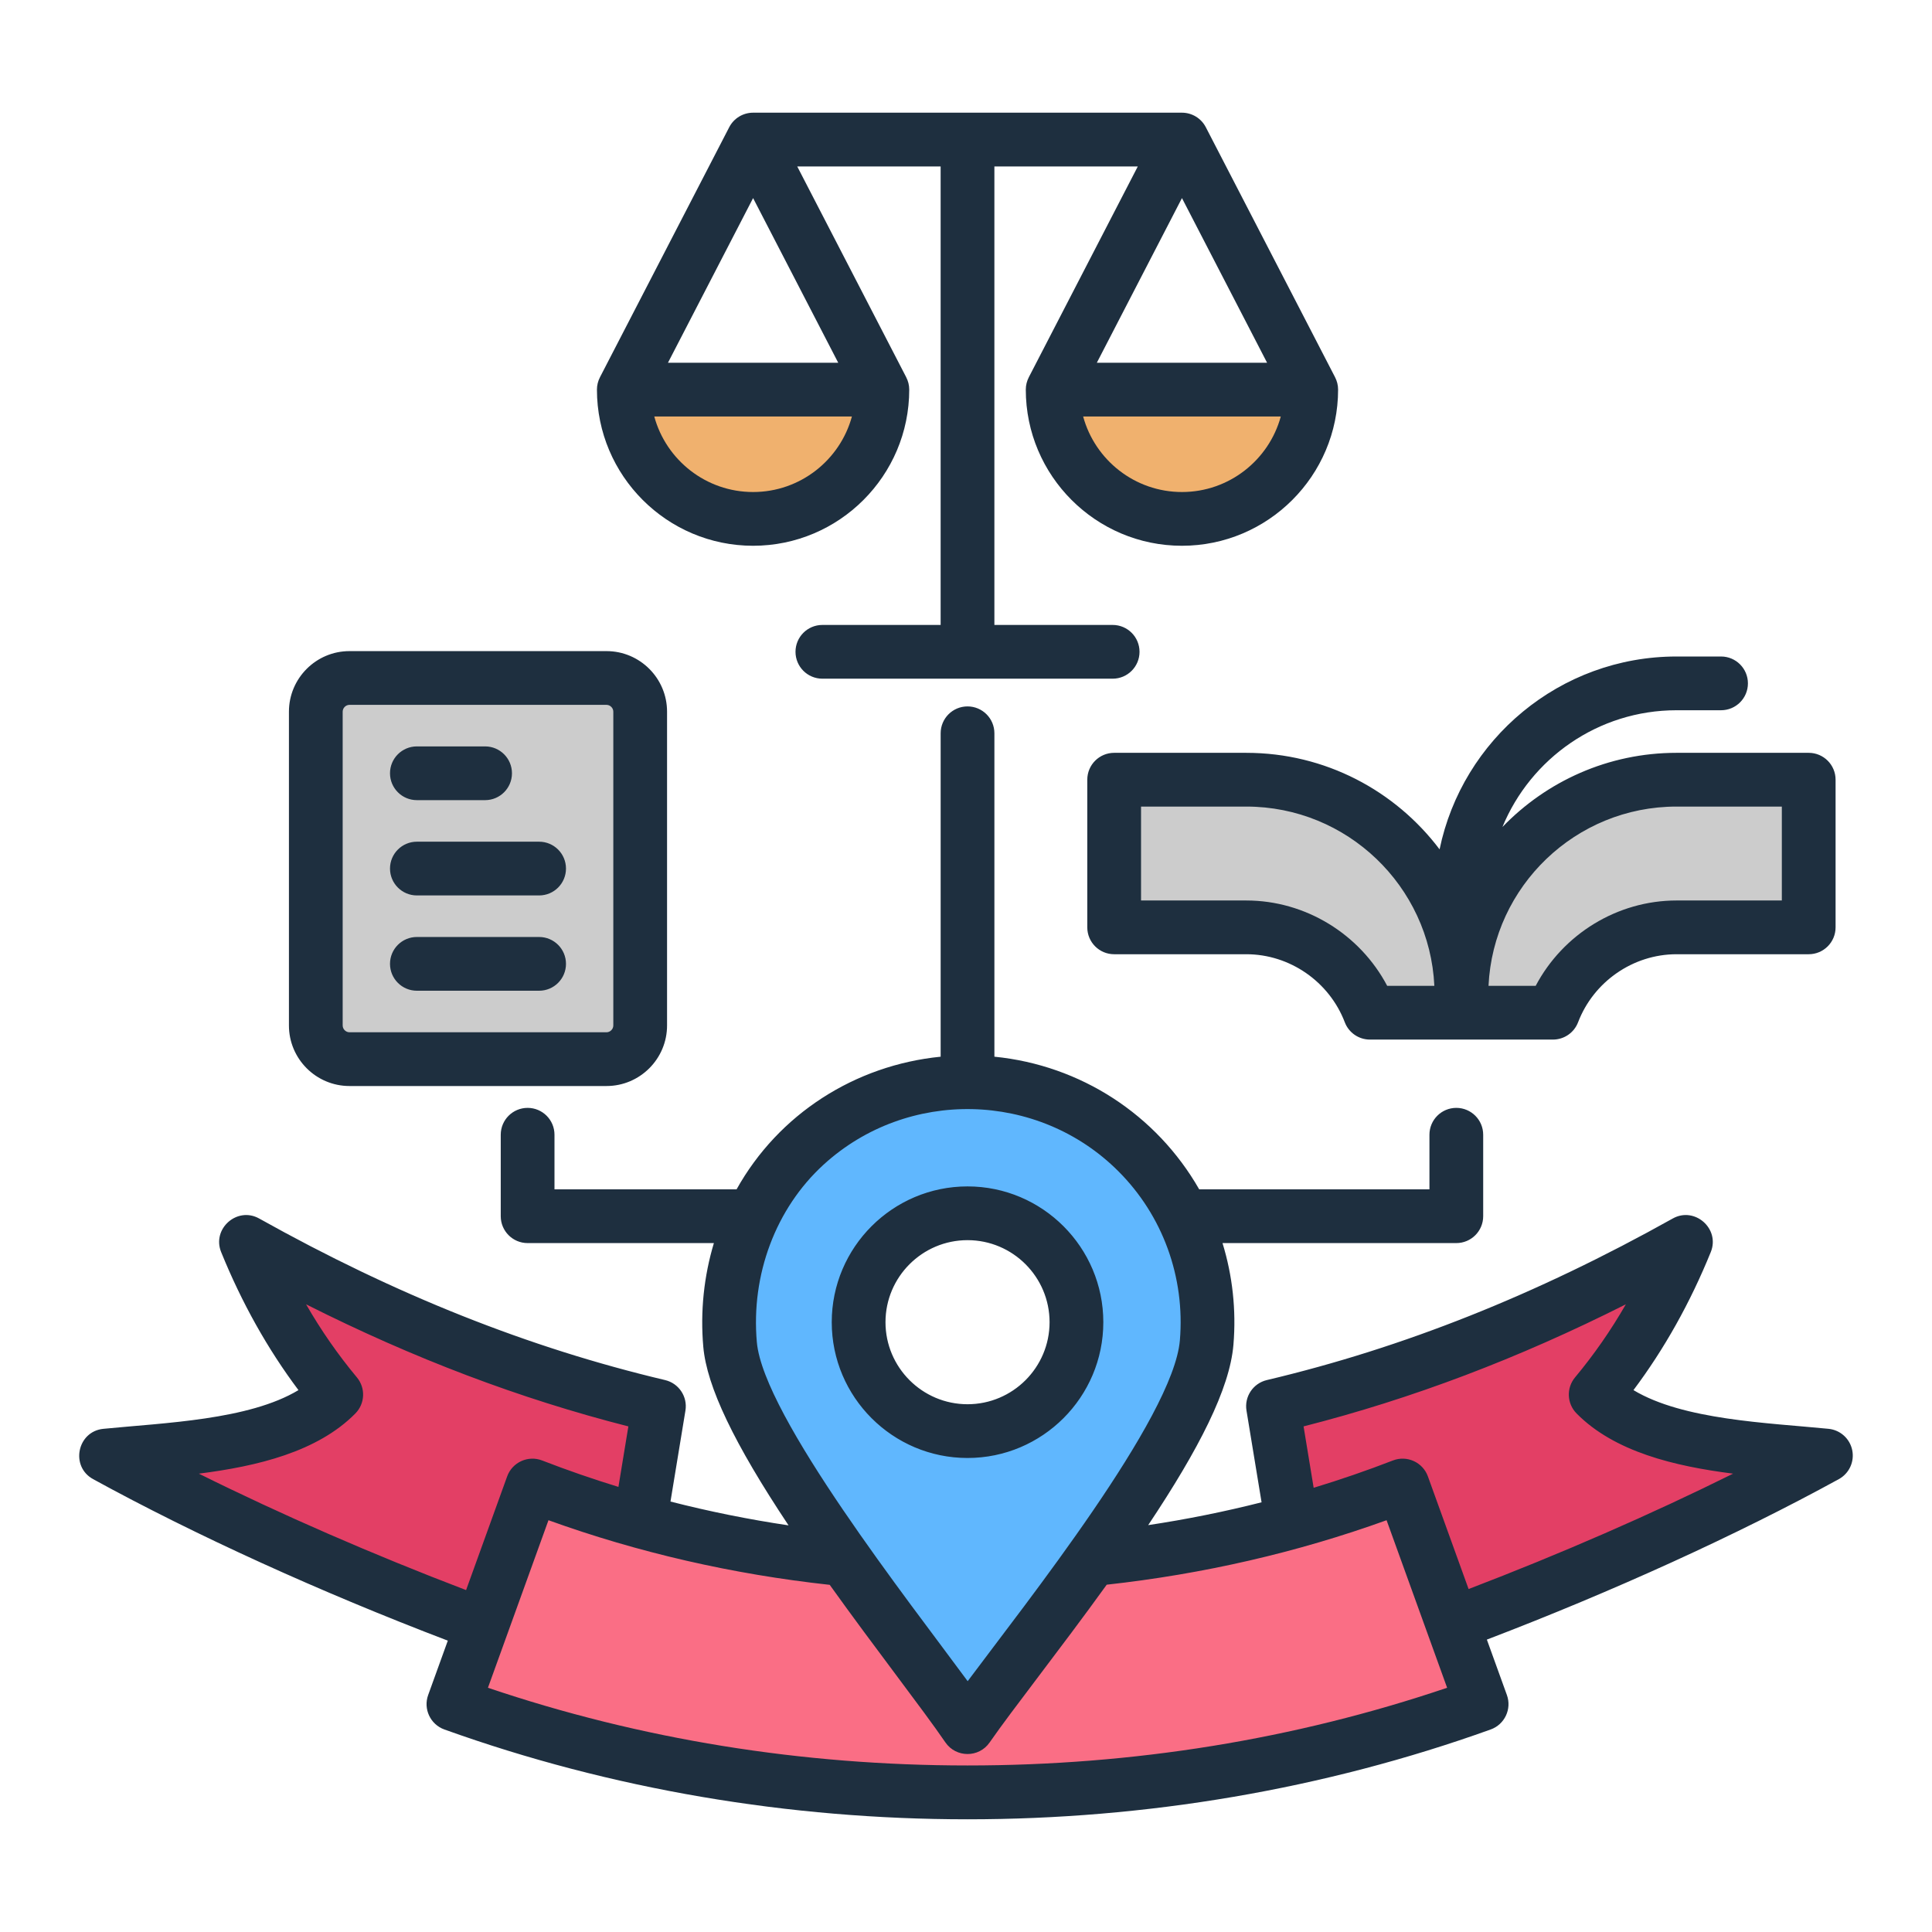 <svg id="Layer_1" enable-background="new 0 0 500 500" viewBox="0 0 500 500" xmlns="http://www.w3.org/2000/svg"><g clip-rule="evenodd" fill-rule="evenodd"><g fill="#ccc"><path d="m90.48 175.461h66.514c4.795 0 8.717 3.923 8.717 8.717v81.212c0 4.795-3.923 8.717-8.717 8.717h-66.514c-4.795 0-8.717-3.923-8.717-8.717v-81.212c-.001-4.794 3.922-8.717 8.717-8.717z"/><path d="m288.378 201.786h34.21c30.615 0 55.663 25.049 55.663 55.663v4.639h-23.688c-4.92-12.878-17.423-22.088-31.976-22.088h-34.21v-38.214z"/><path d="m468.124 201.786h-34.21c-30.615 0-55.663 25.049-55.663 55.663v4.639h23.688c4.92-12.878 17.423-22.088 31.976-22.088h34.21v-38.214z"/></g><path d="m159.304 432.412c-43.921-13.914-93.428-34.657-131.831-55.711 18.39-1.822 46.374-2.405 59.579-15.784-9.924-11.921-17.534-25.187-23.342-39.498 33.972 18.993 69.422 33.654 106.851 42.513z" fill="#e33f65"/><path d="m340.746 432.412c43.921-13.914 93.428-34.657 131.831-55.711-18.39-1.822-46.373-2.405-59.579-15.784 9.925-11.921 17.534-25.187 23.342-39.498-33.972 18.993-69.422 33.654-106.851 42.513z" fill="#e33f65"/><path d="m250.428 463.857c-47.219 0-92.187-8.129-133.048-22.814l20.445-56.588c71.203 27.593 154.001 27.593 225.204 0l20.446 56.588c-40.86 14.684-85.828 22.814-133.047 22.814z" fill="#fa6e85"/><path d="m294.398 298.213c13.422 13.422 19.395 31.585 17.918 49.227-.846 10.111-8.918 25.113-19.139 40.714-14.939 22.802-34.47 46.883-42.749 58.836-7.619-11.153-25.093-33.091-39.48-54.497-11.5-17.109-21.027-33.879-21.973-44.527-1.664-18.738 4.776-38.225 19.509-51.691 24.394-22.295 62.466-21.51 85.914 1.938zm-43.97 15.783c-15.567 0-28.187 12.62-28.187 28.187s12.62 28.187 28.187 28.187 28.187-12.62 28.187-28.187c.001-15.567-12.619-28.187-28.187-28.187z" fill="#60b7fe"/><path d="m230.425 100.833c0-1.125-.91-2.035-2.035-2.035h-66.913c-1.125 0-2.035.91-2.035 2.035 0 19.602 15.89 35.491 35.492 35.491s35.491-15.89 35.491-35.491zm110.99 0c0-1.125-.91-2.035-2.035-2.035h-66.913c-1.125 0-2.035.91-2.035 2.035 0 19.602 15.89 35.491 35.491 35.491s35.492-15.89 35.492-35.491z" fill="#f0b16e"/><path d="m90.448 281.062h66.514c8.641 0 15.672-7.03 15.672-15.671v-81.212c0-8.641-7.031-15.672-15.672-15.672h-66.514c-8.641 0-15.671 7.031-15.671 15.672v81.212c-.001 8.642 7.029 15.671 15.671 15.671zm-1.763-96.883c0-.955.807-1.763 1.762-1.763h66.514c.955 0 1.763.808 1.763 1.763v81.212c0 .955-.808 1.762-1.763 1.762h-66.514c-.955 0-1.762-.807-1.762-1.762zm12.248 15.944c0-3.842 3.113-6.955 6.955-6.955h17.655c3.842 0 6.955 3.113 6.955 6.955s-3.113 6.955-6.955 6.955h-17.655c-3.841 0-6.955-3.113-6.955-6.955zm0 24.662c0-3.842 3.113-6.955 6.955-6.955h31.635c3.842 0 6.955 3.113 6.955 6.955s-3.113 6.955-6.955 6.955h-31.635c-3.841 0-6.955-3.114-6.955-6.955zm0 24.661c0-3.842 3.113-6.955 6.955-6.955h31.635c3.842 0 6.955 3.113 6.955 6.955s-3.113 6.955-6.955 6.955h-31.635c-3.841 0-6.955-3.114-6.955-6.955zm221.622-54.614h-34.21c-3.842 0-6.955 3.113-6.955 6.955v38.214c0 3.842 3.113 6.955 6.955 6.955h34.21c11.216 0 21.455 7.079 25.48 17.616 1.028 2.693 3.613 4.472 6.497 4.472h47.375c2.883 0 5.467-1.779 6.497-4.472 4.025-10.537 14.265-17.616 25.479-17.616h34.211c3.842 0 6.955-3.113 6.955-6.955v-38.214c0-3.842-3.113-6.955-6.955-6.955h-34.211c-17.677 0-33.655 7.375-45.052 19.195 7.297-17.712 24.737-30.216 45.052-30.216h11.525c3.842 0 6.955-3.113 6.955-6.955s-3.113-6.955-6.955-6.955h-11.525c-30.174 0-55.43 21.455-61.319 49.91-11.441-15.159-29.597-24.979-50.009-24.979zm111.327 13.909h27.256v24.304h-27.256c-15.298 0-29.388 8.704-36.447 22.088h-12.207c1.211-25.786 22.571-46.392 48.654-46.392zm-74.878 46.394c-7.059-13.385-21.15-22.088-36.449-22.088h-27.255v-24.305h27.255c26.083 0 47.442 20.605 48.655 46.393zm-164.102-113.891c-22.283 0-40.412-18.129-40.413-40.411 0-1.153.285-2.236.78-3.193l-.003-.002 33.458-64.713c1.194-2.31 3.577-3.761 6.177-3.761h110.986c2.601 0 4.983 1.451 6.178 3.761l33.458 64.713-.003.002c.495.957.78 2.041.78 3.193 0 22.283-18.129 40.411-40.412 40.411-22.282 0-40.411-18.129-40.411-40.411 0-1.153.285-2.236.78-3.193l-.003-.002 28.21-54.563h-37.115v118.66h30.607c3.842 0 6.955 3.113 6.955 6.955s-3.113 6.955-6.955 6.955h-75.124c-3.842 0-6.955-3.113-6.955-6.955s3.113-6.955 6.955-6.955h30.607v-118.66h-37.115l28.21 54.563-.003.002c.495.957.78 2.041.78 3.193.001 22.283-18.127 40.411-40.409 40.411zm0-13.909c12.207 0 22.514-8.297 25.576-19.547h-51.152c3.062 11.25 13.368 19.547 25.576 19.547zm110.99 0c12.208 0 22.514-8.297 25.577-19.547h-51.153c3.063 11.25 13.369 19.547 25.576 19.547zm22.031-33.457-22.032-42.613-22.031 42.613zm-133.021-42.613-22.032 42.613h44.063zm284.456 324.045c.609 2.988-.798 6.024-3.47 7.488-26.242 14.388-58.363 29.024-91.087 41.53l5.185 14.35c1.303 3.61-.578 7.61-4.19 8.907-86.289 30.999-184.51 30.999-270.799 0-3.611-1.297-5.494-5.298-4.19-8.907l5.086-14.078c-32.977-12.571-65.35-27.302-91.797-41.802-5.967-3.271-4.114-12.348 2.658-13.019 15.766-1.562 37.635-2.275 50.489-10.017-7.964-10.607-14.68-22.594-20.01-35.728-2.45-6.036 4.151-11.866 9.838-8.685 35.375 19.776 69.739 33.455 105.059 41.815 3.555.843 5.854 4.292 5.26 7.897l-3.869 23.54c10.015 2.565 20.213 4.625 30.556 6.167-14.117-21.209-21.152-35.927-22.063-46.186-.815-9.184.169-18.314 2.739-26.872h-48.207c-3.842 0-6.955-3.113-6.955-6.955v-21.083c0-3.842 3.113-6.955 6.955-6.955s6.955 3.113 6.955 6.955v14.128h47.125c10.872-19.488 30.632-32.117 52.814-34.326v-83.701c0-3.842 3.113-6.955 6.955-6.955s6.955 3.113 6.955 6.955v83.697c22.347 2.22 41.964 15.023 53.002 34.33h59.587v-14.128c0-3.842 3.113-6.955 6.955-6.955s6.955 3.113 6.955 6.955v21.083c0 3.842-3.113 6.955-6.955 6.955h-60.509c2.583 8.389 3.582 17.304 2.828 26.31-.956 11.416-8.921 26.983-22.062 46.683 9.927-1.495 19.719-3.469 29.343-5.907l-3.902-23.735c-.594-3.605 1.705-7.055 5.261-7.897 35.319-8.36 69.684-22.038 105.059-41.817 5.687-3.178 12.288 2.65 9.838 8.686-5.33 13.133-12.045 25.121-20.009 35.728 12.853 7.742 34.723 8.455 50.489 10.017 3.034.302 5.518 2.544 6.128 5.532zm-266.214-73.9c-12.367 11.303-18.825 28.478-17.273 45.943 1.698 19.108 39.505 67.251 54.562 87.737 14.814-19.904 53.241-68.177 54.92-88.23 1.366-16.316-4.431-32.255-15.906-43.729-20.785-20.808-54.638-21.523-76.303-1.721zm-161.681 79.97c21.255 10.562 45.029 20.927 69.162 30.134l10.63-29.422c1.324-3.666 5.418-5.53 9.053-4.121 6.478 2.51 13.065 4.788 19.743 6.838l2.573-15.657c-28.05-7.147-55.543-17.556-83.409-31.598 3.893 6.764 8.255 13.032 13.151 18.913 2.29 2.749 2.119 6.789-.395 9.335-9.797 9.926-25.328 13.653-40.508 15.578zm198.934 75.521c42.959 0 84.679-6.762 124.117-20.109l-15.667-43.36c-23.107 8.335-47.427 13.933-72.429 16.686-6.125 8.497-12.297 16.662-17.694 23.799-5.191 6.865-9.674 12.793-12.61 17.034-2.772 4.003-8.714 3.981-11.46-.038-2.966-4.341-7.56-10.488-12.881-17.607-5.148-6.889-11.111-14.866-17.038-23.149-25.129-2.738-49.568-8.348-72.789-16.725l-15.666 43.36c39.438 13.346 81.158 20.109 124.117 20.109zm129.675-45.658c23.88-9.135 47.405-19.407 68.452-29.863-15.18-1.926-30.711-5.652-40.507-15.578-2.514-2.546-2.686-6.585-.395-9.335 4.896-5.88 9.258-12.148 13.15-18.913-27.865 14.041-55.359 24.451-83.408 31.598l2.611 15.887c6.941-2.111 13.785-4.462 20.511-7.068 3.635-1.409 7.728.454 9.053 4.121zm-129.675-33.917c19.377 0 35.142-15.765 35.142-35.142s-15.765-35.142-35.142-35.142-35.142 15.765-35.142 35.142 15.765 35.142 35.142 35.142zm0-56.375c-11.708 0-21.232 9.524-21.232 21.232s9.524 21.232 21.232 21.232 21.232-9.524 21.232-21.232-9.524-21.232-21.232-21.232z" fill="#1e2f3f"/></g></svg>